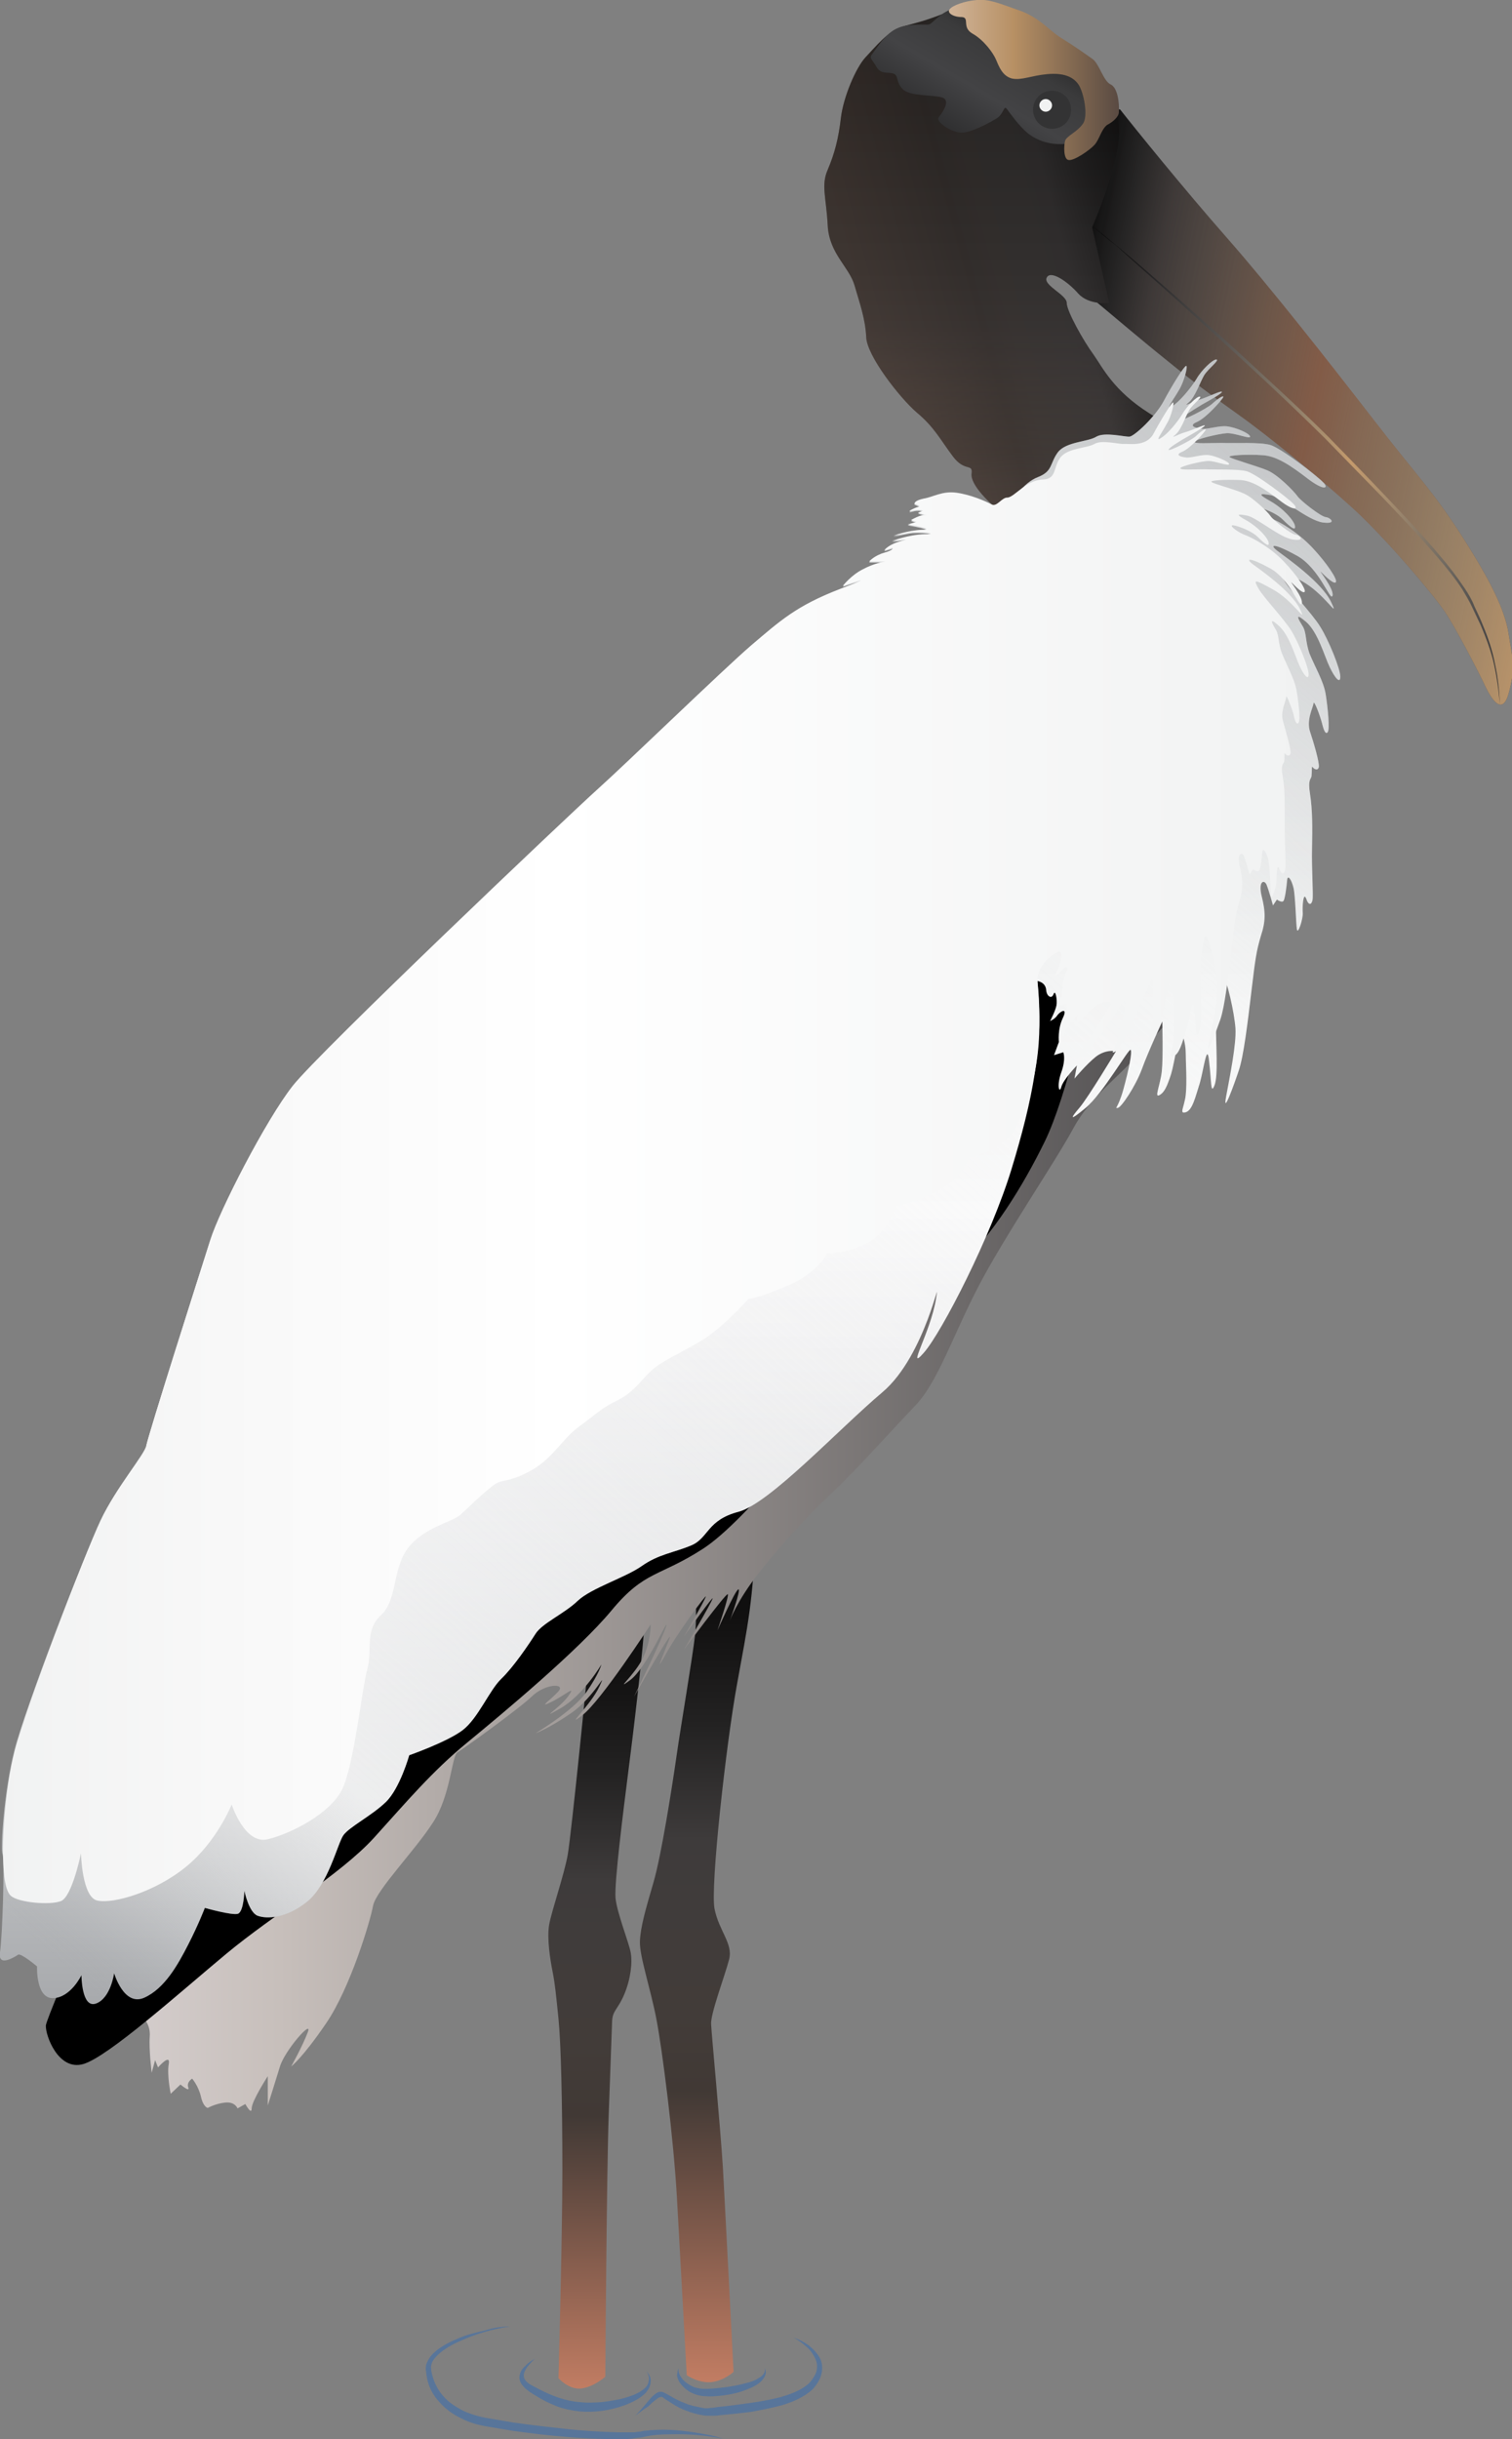 
        <svg xmlns:rdf="http://www.w3.org/1999/02/22-rdf-syntax-ns#" xmlns="http://www.w3.org/2000/svg" xmlns:cc="http://creativecommons.org/ns#" xmlns:xlink="http://www.w3.org/1999/xlink" xmlns:dc="http://purl.org/dc/elements/1.1/" x="0px" y="0px" width="310" height="500" viewBox="0 0 310 500" xml:space="preserve">
            <rect x="0" y="0" width="310" height="500" fill="#808080" stroke="none"/>
            <title>Mycteria americana (Wood Stork)</title>
            <desc xmlns:ian_image_library="https://ian.umces.edu/media-library/">
                <ian_image_library:title>Mycteria americana (Wood Stork)</ian_image_library:title>
                <ian_image_library:descr>Standing adult Wood Stork</ian_image_library:descr>
                <ian_image_library:scene>
                    <ian_image_library:contains>chordate, aves, ciconiiformes, ciconiidae, mycteria, americana, wood, stork, wood stork</ian_image_library:contains>
                    <ian_image_library:when>2017-06-27</ian_image_library:when>
                </ian_image_library:scene>
            </desc>
            
<g>
	<rect x="0" y="0" fill="none" width="310.2" height="500"/>
		<linearGradient id="ian_symbols_6c306870a6f41f4465624df025b3080c" gradientUnits="userSpaceOnUse" x1="-93.079" y1="499.678" x2="-91.825" y2="499.336" gradientTransform="matrix(91.351 0 0 -122.005 8711.81 61025.145)">
		<stop  offset="0" style="stop-color:#000000"/>
		<stop  offset="8.048699e-02" style="stop-color:#0B0B0B"/>
		<stop  offset="0.151" style="stop-color:#232222"/>
		<stop  offset="0.218" style="stop-color:#3C3635"/>
		<stop  offset="0.283" style="stop-color:#4B413C"/>
		<stop  offset="0.346" style="stop-color:#5B4940"/>
		<stop  offset="0.408" style="stop-color:#6B4D3D"/>
		<stop  offset="0.468" style="stop-color:#7A4C36"/>
		<stop  offset="0.525" style="stop-color:#8A4429"/>
		<stop  offset="0.621" style="stop-color:#7D4D37"/>
		<stop  offset="0.807" style="stop-color:#5F4E45"/>
		<stop  offset="0.938" style="stop-color:#433F3E"/>
		<stop  offset="1" style="stop-color:#2E2E2F"/>
	</linearGradient>
	<path fill="url(#ian_symbols_6c306870a6f41f4465624df025b3080c)" d="M229.7,22.5c2.5,3.2,13,16.2,21.8,26.2c8.8,10,20.8,25.3,30,37.2s12.4,14.9,18.3,24.1
		c5.9,9.2,8.8,15.2,9.5,19.9c0.7,4.7,1.6,6.6,0,12.3c-1.6,5.7-4.6-1.1-5.2-2.4c-0.6-1.3-5.4-10.7-7.8-14.3c-2.4-3.6-12-15-18.9-21.3
		c-6.9-6.3-17.3-14.8-23.2-19c-5.9-4.2-9.9-7.2-14.8-11.2c-5-4-11.6-9.6-14-11.6c-2.4-1.9-3.5-4.3-3.9-9.1c-0.3-4.8-2.2-6.7-1.3-9.6
		c0.9-3,0.2-4.2-0.6-6c-0.8-1.8-1.2-3.9,0-4.6c1.2-0.7,4.3-2.6,5.6-4.7C226.5,26.3,229.1,21.7,229.7,22.5L229.7,22.5z"/>
		<linearGradient id="ian_symbols_242f69707dfa126409a3d92350d3e5c6" gradientUnits="userSpaceOnUse" x1="-93.079" y1="499.678" x2="-91.825" y2="499.336" gradientTransform="matrix(91.351 0 0 -122.005 8711.81 61025.145)">
		<stop  offset="0" style="stop-color:#000000;stop-opacity:0"/>
		<stop  offset="9.134600e-02" style="stop-color:#292829;stop-opacity:9.134600e-02"/>
		<stop  offset="0.263" style="stop-color:#524E4B;stop-opacity:0.263"/>
		<stop  offset="0.497" style="stop-color:#776E62;stop-opacity:0.497"/>
		<stop  offset="0.781" style="stop-color:#A38B6D;stop-opacity:0.781"/>
		<stop  offset="1" style="stop-color:#C49A6C"/>
	</linearGradient>
	<path fill="url(#ian_symbols_242f69707dfa126409a3d92350d3e5c6)" d="M229.7,22.5c2.5,3.2,13,16.2,21.8,26.2c8.8,10,20.8,25.3,30,37.2s12.4,14.9,18.3,24.1
		c5.9,9.2,8.8,15.2,9.5,19.9c0.7,4.7,1.6,6.6,0,12.3c-1.6,5.7-4.6-1.1-5.2-2.4c-0.6-1.3-5.4-10.7-7.8-14.3c-2.4-3.6-12-15-18.9-21.3
		c-6.9-6.3-17.3-14.8-23.2-19c-5.9-4.2-9.9-7.2-14.8-11.2c-5-4-11.6-9.6-14-11.6c-2.4-1.9-3.5-4.3-3.9-9.1c-0.3-4.8-2.2-6.7-1.3-9.6
		c0.9-3,0.2-4.2-0.6-6c-0.8-1.8-1.2-3.9,0-4.6c1.2-0.7,4.3-2.6,5.6-4.7C226.5,26.3,229.1,21.7,229.7,22.5L229.7,22.5z"/>
		<linearGradient id="ian_symbols_2bbfa662b39955e471ae7aca35629171" gradientUnits="userSpaceOnUse" x1="-92.9" y1="499.5" x2="-91.891" y2="499.5" gradientTransform="matrix(85.2 0 0 -99.374 8137.106 49732.055)">
		<stop  offset="0" style="stop-color:#000000"/>
		<stop  offset="9.323799e-02" style="stop-color:#0E0E0E"/>
		<stop  offset="0.175" style="stop-color:#2A292A"/>
		<stop  offset="0.253" style="stop-color:#434140"/>
		<stop  offset="0.328" style="stop-color:#575350"/>
		<stop  offset="0.401" style="stop-color:#6C655D"/>
		<stop  offset="0.473" style="stop-color:#837666"/>
		<stop  offset="0.543" style="stop-color:#9D886D"/>
		<stop  offset="0.611" style="stop-color:#B8956D"/>
		<stop  offset="0.638" style="stop-color:#C49A6C"/>
		<stop  offset="0.722" style="stop-color:#A68D6F"/>
		<stop  offset="0.859" style="stop-color:#726B62"/>
		<stop  offset="0.955" style="stop-color:#4A4848"/>
		<stop  offset="1" style="stop-color:#2E2E2F"/>
	</linearGradient>
	<path fill="url(#ian_symbols_2bbfa662b39955e471ae7aca35629171)" d="M222.3,45c8.8,6.9,17.1,14.3,25.5,21.7c4.2,3.7,8.3,7.5,12.4,11.3c4.1,3.8,8.2,7.6,12.1,11.5
		c3.9,4,7.8,8,11.6,12c3.8,4,7.7,8.1,11.3,12.4c1.8,2.1,3.5,4.3,5.1,6.7c0.8,1.2,1.5,2.4,2,3.7c0.6,1.3,1.2,2.5,1.7,3.8
		c1.1,2.6,2,5.3,2.5,8c0.6,2.7,0.9,5.5,1,8.3c-0.2-2.8-0.6-5.6-1.2-8.3c-0.6-2.7-1.6-5.3-2.7-7.9c-0.6-1.3-1.2-2.5-1.8-3.8
		c-0.6-1.3-1.3-2.4-2-3.6c-1.5-2.3-3.3-4.5-5.1-6.6c-3.6-4.2-7.5-8.3-11.3-12.3c-3.9-4-7.8-8-11.7-12c-7.9-7.8-16.1-15.4-24.4-22.9
		c-4.1-3.8-8.2-7.5-12.4-11.2l-6.2-5.6C226.5,48.6,224.5,46.7,222.3,45L222.3,45z"/>
		<linearGradient id="ian_symbols_0d8a8288ac842b243d60e6cb8c838676" gradientUnits="userSpaceOnUse" x1="-92.673" y1="499.325" x2="-91.9" y2="499.612" gradientTransform="matrix(78.693 0 0 -107.748 7472.145 53875.125)">
		<stop  offset="0" style="stop-color:#594A42"/>
		<stop  offset="0.346" style="stop-color:#413935"/>
		<stop  offset="0.436" style="stop-color:#423C39"/>
		<stop  offset="0.572" style="stop-color:#403C3B"/>
		<stop  offset="0.644" style="stop-color:#3E3B3B"/>
		<stop  offset="0.78" style="stop-color:#232222"/>
		<stop  offset="0.909" style="stop-color:#111010"/>
		<stop  offset="1" style="stop-color:#0A0A0A"/>
	</linearGradient>
	<path fill="url(#ian_symbols_0d8a8288ac842b243d60e6cb8c838676)" d="M206.3,105.8c-3.5-2.5-7.4-6.5-7.1-8.7c0.3-2.2-1.4-0.3-3.8-3.5c-2.5-3.3-3.8-6-7.4-9
		c-3.5-3-10.3-11.7-10.4-15.5c-0.2-3.8-1.3-6.8-2.4-10.6c-1.1-3.8-5.2-6.5-5.5-12.3c-0.3-5.8-1.4-8.2,0-11.4
		c1.4-3.3,2.2-6.3,2.7-10.6s3.1-10.4,5.1-12.5c2-2.1,4.7-5.5,7.7-6.3s4.4-1.1,8.5-2.7c4.1-1.6,11.7-2.7,16.1,0
		c4.4,2.7,11.2,7.4,15,12c3.8,4.6,4.1,5.2,4.6,11.7c0.5,6.5-5.5,20.2-5.5,20.2l3.5,15.5c0,0-4.1,0.5-6.3-1.9
		c-2.2-2.5-5.7-4.9-6.5-3.3c-0.8,1.6,4.1,3.5,4.1,5.2c0,1.7,3.5,7.9,5.5,10.6c1.9,2.7,4.1,7.4,11.4,12s7.1,5.7,10.6,12.3
		c3.5,6.5,1.4,10.6-12,11.7C221,109.6,206.3,105.8,206.3,105.8L206.3,105.8z"/>
	<g opacity="0.5">
			<linearGradient id="ian_symbols_3a6042fa8325ebf405e3675be9d4e066" gradientUnits="userSpaceOnUse" x1="-92.305" y1="499" x2="-92.305" y2="500.001" gradientTransform="matrix(78.693 0 0 -107.748 7472.145 53875.125)">
			<stop  offset="0" style="stop-color:#594A42;stop-opacity:0"/>
			<stop  offset="4.074000e-03" style="stop-color:#584941;stop-opacity:1.393600e-02"/>
			<stop  offset="6.769700e-02" style="stop-color:#463C37;stop-opacity:0.232"/>
			<stop  offset="0.117" style="stop-color:#3A322E;stop-opacity:0.401"/>
			<stop  offset="0.146" style="stop-color:#352E2B;stop-opacity:0.5"/>
			<stop  offset="0.178" style="stop-color:#352F2C;stop-opacity:0.569"/>
			<stop  offset="0.311" style="stop-color:#322D2C;stop-opacity:0.858"/>
			<stop  offset="0.377" style="stop-color:#2D2A2A"/>
			<stop  offset="0.502" style="stop-color:#232121"/>
			<stop  offset="0.793" style="stop-color:#111010"/>
			<stop  offset="1" style="stop-color:#0A0A0A"/>
		</linearGradient>
		<path fill="url(#ian_symbols_3a6042fa8325ebf405e3675be9d4e066)" d="M206.3,105.8c-3.5-2.5-7.4-6.5-7.1-8.7c0.3-2.2-1.4-0.3-3.8-3.5c-2.5-3.3-3.8-6-7.4-9
			c-3.5-3-10.3-11.7-10.4-15.5c-0.2-3.8-1.3-6.8-2.4-10.6c-1.1-3.8-5.2-6.5-5.5-12.3c-0.3-5.8-1.4-8.2,0-11.4
			c1.4-3.3,2.2-6.3,2.7-10.6s3.1-10.4,5.1-12.5c2-2.1,4.7-5.5,7.7-6.3s4.4-1.1,8.5-2.7c4.1-1.6,11.7-2.7,16.1,0
			c4.4,2.7,11.2,7.4,15,12c3.8,4.6,4.1,5.2,4.6,11.7c0.5,6.5-5.5,20.2-5.5,20.2l3.5,15.5c0,0-4.1,0.5-6.3-1.9
			c-2.2-2.5-5.7-4.9-6.5-3.3c-0.8,1.6,4.1,3.5,4.1,5.2c0,1.7,3.5,7.9,5.5,10.6c1.9,2.7,4.1,7.4,11.4,12s7.1,5.7,10.6,12.3
			c3.5,6.5,1.4,10.6-12,11.7C221,109.6,206.3,105.8,206.3,105.8L206.3,105.8z"/>
	</g>
		<linearGradient id="ian_symbols_d80040100c2b986445d6809e825c4c5f" gradientUnits="userSpaceOnUse" x1="-91.844" y1="499.116" x2="-91.183" y2="499.77" gradientTransform="matrix(47.467 0 0 -27.68 4546.414 13842.034)">
		<stop  offset="0" style="stop-color:#282829"/>
		<stop  offset="0.44" style="stop-color:#434345"/>
		<stop  offset="0.724" style="stop-color:#3B3B3C"/>
		<stop  offset="1" style="stop-color:#222223"/>
	</linearGradient>
	<path fill="url(#ian_symbols_d80040100c2b986445d6809e825c4c5f)" d="M178.8,11.1c1.1-1.4,2.8-4.4,5.4-5.4c2.6-1,5.6-0.5,6.3-0.7c0.7-0.2,2.4-2.5,4.7-3.1
		c2.3-0.6,12.6,6.2,13,6.4c0.5,0.2,14.3,7.4,14.3,7.4l3.5,7.1c0,0-2.5,6-6.6,6.6c-4.1,0.6-6.9-0.7-8.7-2.1c-1.8-1.5-3.7-4.2-4.3-5
		c-0.6-0.8-0.6,1.1-2.1,2c-1.5,0.9-5.3,3-7.4,2.9c-2.1-0.2-5.2-2.3-4.4-3.2c0.7-0.9,2.5-3.4,0.7-4c-1.8-0.6-6.6-0.2-8.1-1.7
		c-1.5-1.5-0.8-2.8-1.9-3.2c-1.1-0.4-2.4,0.2-3.4-1.2C178.9,12.2,178.1,12,178.8,11.1z"/>
		<linearGradient id="ian_symbols_4d27fe22cd60dc34811e6b55c523a3ad" gradientUnits="userSpaceOnUse" x1="-91.303" y1="499.5" x2="-90.303" y2="499.5" gradientTransform="matrix(34.866 0 0 -32.835 3377.948 16417.545)">
		<stop  offset="0" style="stop-color:#D0B499"/>
		<stop  offset="0.379" style="stop-color:#B79064"/>
		<stop  offset="1" style="stop-color:#594A42"/>
	</linearGradient>
	<path fill="url(#ian_symbols_4d27fe22cd60dc34811e6b55c523a3ad)" d="M229.4,23c0.1-1.8-0.2-5-1.7-5.7c-1.5-0.7-2.3-4.2-3.7-5.2c-1.4-1-3.8-2.7-6.4-4.3
		c-2.6-1.6-4.4-4.2-8.7-5.7c-4.3-1.5-6.1-2.3-8.6-2.1s-5,1.1-5.6,1.9c-0.6,0.7,0.7,1.6,2.5,1.6c1.7,0.1-0.1,2.1,2.2,3.4
		c2.3,1.3,4.2,3.9,4.8,5.3c0.6,1.4,1.3,3.4,3.3,3.9c2,0.4,3.9-0.6,7.2-0.9c3.3-0.3,5.3,0.5,6.4,2.1c1.1,1.6,2.1,6.6,0.9,8.1
		c-1.1,1.6-3.3,2.5-3.6,3.4c-0.3,0.9-0.4,3.9,0.7,4c1.1,0.2,4.3-2,5.3-3.1c1-1.1,1.4-3.2,2.6-4.1C228.2,25,229.4,23.9,229.4,23
		L229.4,23z"/>
		<radialGradient id="ian_symbols_fe5bee2eefa41f44dd24adc72f203be8" cx="133.741" cy="477.558" r="3.938" gradientTransform="matrix(7.8 0 0 -7.798 851.044 3917.628)" gradientUnits="userSpaceOnUse">
		<stop  offset="0" style="stop-color:#222223"/>
		<stop  offset="0.754" style="stop-color:#272728"/>
		<stop  offset="1" style="stop-color:#333334"/>
	</radialGradient>
	<path fill="url(#ian_symbols_fe5bee2eefa41f44dd24adc72f203be8)" d="M211.8,22.5c0-2.2,1.7-3.9,3.9-3.9c2.2,0,3.9,1.7,3.9,3.9c0,2.2-1.7,3.9-3.9,3.9
		C213.6,26.4,211.8,24.7,211.8,22.5z"/>
		<radialGradient id="ian_symbols_93cc54e52eb5ea4431c2c3e490a57c52" cx="156.531" cy="478.532" r="1.313" gradientTransform="matrix(2.6 0 0 -2.599 363.545 1319.826)" gradientUnits="userSpaceOnUse">
		<stop  offset="0" style="stop-color:#F1F2F2"/>
		<stop  offset="0.125" style="stop-color:#F1F2F2"/>
		<stop  offset="1" style="stop-color:#F1F2F2"/>
	</radialGradient>
	<path fill="url(#ian_symbols_93cc54e52eb5ea4431c2c3e490a57c52)" d="M213.1,21.6c0-0.7,0.6-1.3,1.3-1.3c0.7,0,1.3,0.6,1.3,1.3c0,0.7-0.6,1.3-1.3,1.3
		C213.7,22.9,213.1,22.3,213.1,21.6z"/>
		<linearGradient id="ian_symbols_bc84f1acb8032c5401726c0cd9d3811b" gradientUnits="userSpaceOnUse" x1="-89.534" y1="499" x2="-89.534" y2="500" gradientTransform="matrix(23.703 0 0 -174.589 2265.331 87608.555)">
		<stop  offset="0" style="stop-color:#C27D63"/>
		<stop  offset="0.346" style="stop-color:#413935"/>
		<stop  offset="0.436" style="stop-color:#423C39"/>
		<stop  offset="0.572" style="stop-color:#403C3B"/>
		<stop  offset="0.644" style="stop-color:#3E3B3B"/>
		<stop  offset="0.78" style="stop-color:#232222"/>
		<stop  offset="0.909" style="stop-color:#111010"/>
		<stop  offset="1" style="stop-color:#0A0A0A"/>
	</linearGradient>
	<path fill="url(#ian_symbols_bc84f1acb8032c5401726c0cd9d3811b)" d="M154.9,313.7c-0.4,14.2-1.6,19.5-3.8,31.6c-2.2,12-5.5,41.5-4.6,46c0.9,4.5,3.8,7.1,3,10.3
		c-0.8,3.2-3.9,11.3-3.7,13.4c0.1,2.1,1.8,20,2.4,29.1c0.5,9,2.2,42.1,2.2,42.1s-1.9,1.8-4.5,2.1c-2.6,0.3-5.1-1.4-5.1-1.4
		s-1.3-23.7-2-36.2c-0.7-12.5-3-30.4-4.2-36.7c-1.2-6.3-3.5-13-3.4-16c0.1-3,1.2-6.7,2.8-12.2c1.6-5.5,3.8-19.5,4.7-25.8
		c0.9-6.3,3.3-20.3,3.8-24.8c0.5-4.5-0.1-14.9-0.1-14.9s3.4-3.3,5.8-4.3C150.5,314.9,154.9,313.7,154.9,313.7L154.9,313.7z"/>
		<linearGradient id="ian_symbols_e114ad10db7edfa4e13001a33f80e51b" gradientUnits="userSpaceOnUse" x1="-88.816" y1="499" x2="-88.816" y2="500" gradientTransform="matrix(20.072 0 0 -161.301 1905.235 80979.062)">
		<stop  offset="0" style="stop-color:#C27D63"/>
		<stop  offset="0.346" style="stop-color:#413935"/>
		<stop  offset="0.436" style="stop-color:#423C39"/>
		<stop  offset="0.572" style="stop-color:#403C3B"/>
		<stop  offset="0.644" style="stop-color:#3E3B3B"/>
		<stop  offset="0.78" style="stop-color:#232222"/>
		<stop  offset="0.909" style="stop-color:#111010"/>
		<stop  offset="1" style="stop-color:#0A0A0A"/>
	</linearGradient>
	<path fill="url(#ian_symbols_e114ad10db7edfa4e13001a33f80e51b)" d="M132.5,328.3c-0.7,11.5-3,29.5-3.8,35.8c-0.8,6.3-2.8,22-2.5,25c0.3,3,2.7,9,3.1,11.1
		s0,5.5-1.3,8.6s-2.4,3.3-2.5,5.5c-0.1,2.2-0.3,8.8-0.7,19.3c-0.4,10.5-0.7,53.6-0.7,53.6s-2.2,2-4.8,2.4s-4.8-2.1-4.8-2.1
		s0.8-28.6,0.8-42.7c0-14.1-0.3-26.1-0.8-31c-0.5-4.9-0.7-7.1-1.2-9.6s-1.2-6.9-0.7-9.7c0.5-2.8,3.1-10.3,3.8-14.3
		c0.7-3.9,4.3-39.2,4.5-43.1c0.2-3.9,4.6-6.9,6.3-7.5C129,329,132.5,328.3,132.5,328.3L132.5,328.3z"/>
		<linearGradient id="ian_symbols_15c8d74dcb0fb2b439e68f856b7f9ac7" gradientUnits="userSpaceOnUse" x1="-93.608" y1="499.5" x2="-92.608" y2="499.5" gradientTransform="matrix(240.175 0 0 -307.076 22508.924 153663.656)">
		<stop  offset="0" style="stop-color:#D4CDCC"/>
		<stop  offset="0.126" style="stop-color:#C7BFBB"/>
		<stop  offset="1" style="stop-color:#414042"/>
	</linearGradient>
	<path fill="url(#ian_symbols_15c8d74dcb0fb2b439e68f856b7f9ac7)" d="M263.6,125.7c4.2,18.8,4,29.1,0,38.4c-4,9.3-8.6,16.7-12.2,27c-3.6,10.3-13.3,19.6-17.7,24.7
		c-4.4,5.1-10.1,8.9-13.7,15.6c-3.6,6.7-14.3,22.4-19.6,32.7c-5.3,10.3-8.2,19.4-12.9,24.2c-4.6,4.8-11.8,12.9-16.9,17.7
		c-5.1,4.8-10.3,10.5-15,16.4c-4.6,5.9-6,9.9-6,9.9s2.4-6.5,1.8-6.5c-0.6,0-4.3,8.4-4.3,8.4s2.5-7.3,2.1-7.4c-0.4-0.2-9,11.4-9,11.4
		s5.6-9.5,5.9-10.5c0.4-1-5.9,7.8-5.9,7.8s4.3-7.4,4.5-8.2c0.3-0.8-5.8,7.4-8.2,11.8c-2.4,4.4-0.7,0.6,0.7-3
		c1.4-3.6-7.2,11.7-7.2,11.7s6.1-12.5,6.6-14.5c0.5-2-4,8.6-7.4,11.1c-3.4,2.5,0.9-1,2.6-4.5c1.7-3.5,1.6-6.9,1.6-6.9
		s-10.1,15.6-14,18.6c-3.9,3,1.7-2,3.5-5.9c1.8-3.9-1.1,2.2-5.7,5.4s-7.4,4.2-7.4,4.2s7.6-4.5,10.4-8.4c2.7-3.9,3.1-5.7,3.1-5.7
		s-3.6,6.2-8.4,9c-4.8,2.7-0.2,0,1.6-2.5c1.8-2.5-0.6-0.2-3.5,1.2c-2.9,1.4,0-0.5,1.5-2.2c1.5-1.7-2.7-1.6-5.4,1
		c-2.7,2.6-14.1,10.8-15.3,11.5c-1.2,0.7-1.4,9-5.1,14.5c-3.6,5.6-11.5,13.7-12.2,16.9c-0.6,3.3-4.7,16.9-9.6,24.1
		c-4.9,7.2-7.2,8.9-7.2,8.9s2.3-4.1,3.4-7c1.1-2.9-4.7,3.7-5.7,7c-1,3.3-2.5,8-2.5,8v-6c0,0-3.3,5.1-3.3,6.6c0,1.5-1.3-0.9-1.3-0.9
		l-1.6,0.9c0,0-0.5-1.4-2.5-1.2s-3.6,1.1-3.6,1.1s-0.9-0.1-1.4-2.3c-0.5-2.2-1.8-3.7-1.8-3.7s-1.2,0.7-0.8,1.8
		c0.4,1.1-1.6-0.6-1.6-0.6l-2,1.9c0,0-0.8-3.8-0.4-6.1c0.4-2.3-2.2,0.7-2.2,0.7l-0.6-1.5l-0.7,2.6c0,0-0.6-4.8-0.4-7.4
		c0.2-2.6-1.3-3.6-1.5-4.6c-0.2-1-2.7-10.6-2.7-10.6L90.4,324l85.8-73.5l51.8-87.1c0,0,6.9-28.6,13.1-33.8
		C247.2,124.3,263.6,125.7,263.6,125.7L263.6,125.7z"/>
	<path d="M225.1,191.7c-1.5,12.4-6.5,33.3-10.9,42.3c-4.4,9-10.6,19.1-17.7,25.7c-7.1,6.6-16.2,14.7-21.6,22.8
		c-5.4,8.1-21.8,29.2-30.8,35c-9,5.8-11.9,4.4-18.7,12.6c-6.8,8.2-22.3,21.1-29.6,27.1c-7.3,6-12.3,12-19.1,19.5
		c-6.8,7.5-20.8,15.9-30.3,23.8c-9.5,7.9-24.2,21.1-29.3,22.6s-7.8-5.8-7.7-7.9c0.2-2.1,19.1-45.4,19.1-45.4l63.8-57.2l85.1-83.7
		l38.5-42.2L225.1,191.7L225.1,191.7z"/>
		<linearGradient id="ian_symbols_8c1cf79484f41eb425a8ef31bee3b481" gradientUnits="userSpaceOnUse" x1="-93.157" y1="499" x2="-93.157" y2="500" gradientTransform="matrix(274.848 0 0 -337.034 25741.529 168590.812)">
		<stop  offset="0" style="stop-color:#A7A9AC"/>
		<stop  offset="0.123" style="stop-color:#C3C5C7"/>
		<stop  offset="0.277" style="stop-color:#E2E3E4"/>
		<stop  offset="0.402" style="stop-color:#F5F5F6"/>
		<stop  offset="0.481" style="stop-color:#FFFFFF"/>
		<stop  offset="0.632" style="stop-color:#F3F4F4"/>
		<stop  offset="0.891" style="stop-color:#DCDEDF"/>
		<stop  offset="1" style="stop-color:#D1D3D4"/>
	</linearGradient>
	<path fill="url(#ian_symbols_8c1cf79484f41eb425a8ef31bee3b481)" d="M212.7,201.1c1.4,12.9-1.1,24.7-5.3,38.5c-4.2,13.8-14.3,33.5-18,37.7c-3.7,4.2,1.4-4.2,2.5-11
		c1.1-6.7-2,11.5-11,19.1c-9,7.6-23.1,22.8-29.5,24.5c-6.5,1.7-6.1,5.4-9.7,6.9c-3.6,1.5-6.7,1.8-10.1,4.2
		c-3.4,2.4-10.3,4.5-13.1,7.1c-2.8,2.7-7.3,4.6-8.7,6.8c-1.4,2.2-4.5,6.8-7,9.2c-2.5,2.4-4.8,8.2-8,10.6s-10.9,5.1-10.9,5.1
		s-1.9,6.8-4.8,9.6c-2.9,2.8-7.5,5.1-8.7,6.8c-1.2,1.7-3.1,10.1-7.4,13.6s-8.4,3.6-10.2,2.9c-1.8-0.7-2.7-5.1-2.7-5.1
		s-0.1,4.2-1.3,4.7c-1.2,0.4-6.8-1.2-6.8-1.2s-1.3,3.4-3.4,7.5c-2.1,4.1-4.8,9-9,10.9c-4.2,1.9-6.2-5-6.2-5s-0.7,5.1-3.7,6.2
		c-3,1.1-3-5.8-3-5.8s-2.2,4.6-5.8,4.7c-3.6,0.1-3.3-6.5-3.3-6.5s-3.3-2.8-3.9-2.4s-4.2,2.7-3.7-0.5s1-19.1,0.5-20.2
		c-0.4-1.1,0.3-12.7,2.5-21.3s14.3-40,17.6-46.8s9.2-13.6,9.4-15.4c0.2-1.8,11.1-36,13.1-42.1c2-6.1,11.4-24.6,16.9-31.6
		c5.5-7,56.7-55.6,62.5-60.8c5.8-5.2,25.7-24.5,31.5-29.5c5.8-5,9.1-8.1,18.3-11.6c9.1-3.5,0.5-0.6,0.5-0.6s1.7-2.2,4.1-3.4
		c2.4-1.2,4.6-1.6,4.6-1.6h-3.3c0,0,1.1-1.3,3.1-1.8c2.1-0.6,1.7-1,1.7-1l-1.7,0.5c0,0,0.8-1.2,3.5-1.9c2.7-0.7-1.9,0-1.9,0
		s3.3-1.3,6.7-1.4c3.4-0.1-1.1-0.7-3.2-0.3c-2.1,0.4-3.2,0.6-3.2,0.6s2.9-1.2,5.9-1.2c3-0.1-3-1.1-3-1.1l1.8-0.5l-1.1-0.4
		c0,0,2-1.1,2.9-1c0.9,0.2-1.5-0.5-1.5-0.5l1-0.4c0,0-0.7-0.4-2.2,0s0.7-0.7,1.3-0.8c0.6-0.1-0.5-0.5-0.7-0.6
		c-0.3-0.1-0.2-0.7,1.8-1.1c1.9-0.4,3.8-1.7,6.7-1.2c2.9,0.4,6,1.6,7.2,2.4c1.2,0.8,2.7,0.7,3.6-0.2c0.9-0.9,2.8-4.4,5.9-5.6
		s2.4-2.8,4.1-5.1c1.7-2.2,6.2-2.1,7.9-3.2c1.8-1,5.8,0.1,6.8,0c1-0.1,5.3-4.1,7-7.3s4.2-7.2,4.6-7.2c0.4,0-0.4,3.2-1.5,5
		c-1.1,1.9-2.9,4.2-1.4,3.3c1.5-0.9,3.9-3.8,5-5.6c1-1.8,3.4-4.1,4.1-4c0.7,0.1-1.7,1.9-2.5,3.2c-0.8,1.3-1.9,4.6-3.2,5.6
		c-1.3,1.1,0.4,0,2.3-0.6c1.9-0.6,4.2-1.8,4.5-1.6c0.3,0.2-2.2,1.6-4,2.6c-1.8,1.1-4.3,2.6-4.4,3.1c-0.1,0.5,5.3-2.2,6.4-3.2
		c1.1-1,2.4-1.9,2.3-1.4c-0.1,0.4-3.5,4.3-5.4,5.1c-1.9,0.8-0.2,1.3,1.1,1.4c1.3,0.1,3.5-0.7,5.1-0.5c1.7,0.2,4.6,1.4,4.7,2.1
		c0.1,0.6-3.2-0.8-4.8-0.7c-1.6,0.1-6.7,1.3-6.6,1.8c0.1,0.4,2.9,0.2,5.6,0.2c2.7,0.1,7.7-0.2,9.9,0.4c2.2,0.6,9.7,6.4,10.9,7.7
		c1.2,1.2,0.2,1.8-3.2-0.8c-3.4-2.6-6.4-4.7-9.4-4.8c-2.9-0.2-7,0-6.6,0.4c0.5,0.4,5.5,1.8,7.7,2.7c2.2,0.9,5.5,4.3,6.2,5.3
		c0.6,0.9,4.8,4.2,5.8,4.3s2.4,1.5-0.6,1.1c-3-0.4-8.5-5.2-10.7-5.6s-2.8-0.3-0.1,1.2c2.7,1.5,4.9,4,5.1,5.1s-0.8,0.4-2.5-1.3
		c-1.7-1.7-5.7-2.9-6.1-2.7c-0.4,0.2,1.5,1.7,3.5,2.4c2,0.7,5.8,3,8.7,6.1s5.1,6.4,4.8,7c-0.3,0.6-2-1-3-2c-1-1,2.7,3.4,2.3,4.8
		c-0.4,1.4-2.6-5.6-7.3-8.2c-4.7-2.6-5.9-2.4-3.9-0.9c2,1.5,9,6.4,10.9,10.4s-1.4-1.9-6.2-4.4c-4.7-2.6-4.7-2.4-3.6-0.3
		c1.1,2.1,5.9,7,7.6,9.8c1.7,2.7,4.1,8.6,4.1,10.2c0,1.6-1.1,0.3-2.2-2c-1.1-2.3-2.4-7.2-4.9-9.3c-2.5-2.1-1.4-0.3-0.6,1
		c0.8,1.3,0.5,3.1,1.4,5.6c1,2.5,2.9,5.7,3.3,8.3c0.4,2.5,0.9,7.2,0.4,7.8c-0.5,0.6-0.9-0.8-1.2-2c-0.3-1.2-1.6-4.8-1.7-3.9
		c-0.1,0.9-1.5,3.4-0.7,5.8c0.8,2.4,1.9,6.2,1.8,7.2c-0.2,1-1.2,0.3-1.3,0c-0.2-0.3-0.1,1.1-0.2,1.9c-0.1,0.7-0.8,0.6-0.3,3.7
		c0.5,3.2,0.5,7,0.4,11.1s0.3,9.6,0.1,10.6c-0.2,1-0.8,1.2-1.3-0.3c-0.6-1.5-0.8,1.7-0.7,2.9c0.1,1.2-1,4.6-1.2,3.4
		c-0.2-1.1-0.3-6.8-0.7-8.5c-0.4-1.7-1.2-2.8-1.3-1.6c-0.1,1.2-0.4,3.6-0.7,4.2c-0.3,0.6-1.4-0.2-1.4-0.2l-0.8,1.2
		c0,0-0.8-2.9-1.3-4.2c-0.5-1.2-1.8-0.8-1,2.4c0.8,3.2,0.8,5.1-0.2,8.1c-0.9,3.1-1.1,4.4-1.9,11.1c-0.8,6.7-1.6,13.4-2.6,16.4
		c-1,3-3.4,9.6-2.6,5.3c0.8-4.3,2.1-10.7,1.9-13.9c-0.2-3.1-1.8-10.3-2.6-10.7c-0.8-0.4-1.4,5.3-1.4,9.7c0,4.4,0.5,10.7-0.3,12.7
		c-0.8,2-0.6-0.8-1.1-4.9c-0.4-4.2-1.1,1.6-1.9,4.4c-0.9,2.8-1.5,5.6-2.9,6c-1.4,0.4-0.3-1,0-3.5c0.3-2.6,0-7,0-8.8
		c0-1.8-0.8-4.3-1-4.6s-1.3,6.8-2,9.1c-0.8,2.4-1.3,3.7-2.4,4.3c-1.1,0.6,0.2-2.1,0.5-4.9c0.3-2.8,0.1-10.2,0.1-10.2
		s-2.9,6.2-4.2,9.8c-1.3,3.5-4.2,7.8-4.9,7.9c-0.8,0.1,0,0.2,1.1-3.7c1.1-4,1.9-7.8,1.5-8.2c-0.4-0.3-5.7,9-9.2,11.9s-3.1,2.1-1.3,0
		c1.8-2.1,7.5-11.6,7.5-11.6s-2-0.5-4.1,1.1c-2,1.6-4.4,4.5-4.4,4.5l0.5-2.7c0,0-2.8,2.9-3.2,4.4c-0.4,1.5-1-0.2,0-3
		c1-2.8,0.4-4.1,0.4-4.1l-1.9,0.6l1-2.7c0,0-0.3-2.6,0.8-4.9c1.1-2.3-0.5-1.4-1.1-0.6c-0.5,0.8-1.5,1.2-1.5,1.2s1.1-2.1,1.3-3.2
		c0.2-1.1-0.2-3.4-0.6-2.3c-0.4,1.1-1.4,0.4-1.5-0.8C214.4,201.3,212.7,201.1,212.7,201.1L212.7,201.1z"/>
		<linearGradient id="ian_symbols_1edf3bd2cd5feb547d905efe3826691a" gradientUnits="userSpaceOnUse" x1="-93.516" y1="498.955" x2="-92.769" y2="500.01" gradientTransform="matrix(274.848 0 0 -337.034 25741.529 168590.812)">
		<stop  offset="0" style="stop-color:#A7A9AC;stop-opacity:0"/>
		<stop  offset="5.560000e-03" style="stop-color:#B4B6B8;stop-opacity:2.365900e-02"/>
		<stop  offset="1.695000e-02" style="stop-color:#CACCCE;stop-opacity:7.212600e-02"/>
		<stop  offset="3.005300e-02" style="stop-color:#DCDEDF;stop-opacity:0.128"/>
		<stop  offset="4.535500e-02" style="stop-color:#EBEBEC;stop-opacity:0.193"/>
		<stop  offset="6.427100e-02" style="stop-color:#F5F5F5;stop-opacity:0.274"/>
		<stop  offset="9.081300e-02" style="stop-color:#FCFCFC;stop-opacity:0.386"/>
		<stop  offset="0.165" style="stop-color:#FFFFFF;stop-opacity:0.7"/>
		<stop  offset="0.321" style="stop-color:#F8F8F9;stop-opacity:0.516"/>
		<stop  offset="0.505" style="stop-color:#ECECED;stop-opacity:0.299"/>
		<stop  offset="0.703" style="stop-color:#D8D9DB;stop-opacity:6.664600e-02"/>
		<stop  offset="0.76" style="stop-color:#D1D3D4;stop-opacity:0"/>
		<stop  offset="1" style="stop-color:#A7A9AC;stop-opacity:0.4"/>
	</linearGradient>
	<path fill="url(#ian_symbols_1edf3bd2cd5feb547d905efe3826691a)" d="M212.7,201.1c1.4,12.9-1.1,24.7-5.3,38.5c-4.2,13.8-14.3,33.5-18,37.7c-3.7,4.2,1.4-4.2,2.5-11
		c1.1-6.7-2,11.5-11,19.1c-9,7.6-23.1,22.8-29.5,24.5c-6.5,1.7-6.1,5.4-9.7,6.9c-3.6,1.5-6.7,1.8-10.1,4.2
		c-3.4,2.4-10.3,4.5-13.1,7.1c-2.8,2.7-7.3,4.6-8.7,6.8c-1.4,2.2-4.5,6.8-7,9.2c-2.5,2.4-4.8,8.2-8,10.6s-10.9,5.1-10.9,5.1
		s-1.9,6.8-4.8,9.6c-2.9,2.8-7.5,5.1-8.7,6.8c-1.2,1.7-3.1,10.1-7.4,13.6s-8.4,3.6-10.2,2.9c-1.8-0.7-2.7-5.1-2.7-5.1
		s-0.1,4.2-1.3,4.7c-1.2,0.4-6.8-1.2-6.8-1.2s-1.3,3.4-3.4,7.5c-2.1,4.1-4.8,9-9,10.9c-4.2,1.9-6.2-5-6.2-5s-0.7,5.1-3.7,6.2
		c-3,1.1-3-5.8-3-5.8s-2.2,4.6-5.8,4.7c-3.6,0.1-3.3-6.5-3.3-6.5s-3.3-2.8-3.9-2.4s-4.2,2.7-3.7-0.5s1-19.1,0.5-20.2
		c-0.4-1.1,0.3-12.7,2.5-21.3s14.3-40,17.6-46.8s9.2-13.6,9.4-15.4c0.2-1.8,11.1-36,13.1-42.1c2-6.1,11.4-24.6,16.9-31.6
		c5.5-7,56.7-55.6,62.5-60.8c5.8-5.2,25.7-24.5,31.5-29.5c5.8-5,9.1-8.1,18.3-11.6c9.1-3.5,0.5-0.6,0.5-0.6s1.7-2.2,4.1-3.4
		c2.4-1.2,4.6-1.6,4.6-1.6h-3.3c0,0,1.1-1.3,3.1-1.8c2.1-0.6,1.7-1,1.7-1l-1.7,0.5c0,0,0.8-1.2,3.5-1.9c2.7-0.7-1.9,0-1.9,0
		s3.3-1.3,6.7-1.4c3.4-0.1-1.1-0.7-3.2-0.3c-2.1,0.4-3.2,0.6-3.2,0.6s2.9-1.2,5.9-1.2c3-0.1-3-1.1-3-1.1l1.8-0.5l-1.1-0.4
		c0,0,2-1.1,2.9-1c0.9,0.2-1.5-0.5-1.5-0.5l1-0.4c0,0-0.7-0.4-2.2,0s0.7-0.7,1.3-0.8c0.6-0.1-0.5-0.5-0.7-0.6
		c-0.3-0.1-0.2-0.7,1.8-1.1c1.9-0.4,3.8-1.7,6.7-1.2c2.9,0.4,6,1.6,7.2,2.4c1.2,0.8,2.7,0.7,3.6-0.2c0.9-0.9,2.8-4.4,5.9-5.6
		s2.4-2.8,4.1-5.1c1.7-2.2,6.2-2.1,7.9-3.2c1.8-1,5.8,0.1,6.8,0c1-0.1,5.3-4.1,7-7.3s4.2-7.2,4.6-7.2c0.4,0-0.4,3.2-1.5,5
		c-1.1,1.9-2.9,4.2-1.4,3.3c1.5-0.9,3.9-3.8,5-5.6c1-1.8,3.4-4.1,4.1-4c0.7,0.1-1.7,1.9-2.5,3.2c-0.8,1.3-1.9,4.6-3.2,5.6
		c-1.3,1.1,0.4,0,2.3-0.6c1.9-0.6,4.2-1.8,4.5-1.6c0.3,0.2-2.2,1.6-4,2.6c-1.8,1.1-4.3,2.6-4.4,3.1c-0.1,0.5,5.3-2.2,6.4-3.2
		c1.1-1,2.4-1.9,2.3-1.4c-0.1,0.4-3.5,4.3-5.4,5.1c-1.9,0.8-0.2,1.3,1.1,1.4c1.3,0.1,3.5-0.7,5.1-0.5c1.7,0.2,4.6,1.4,4.7,2.1
		c0.1,0.6-3.2-0.8-4.8-0.7c-1.6,0.1-6.7,1.3-6.6,1.8c0.1,0.4,2.9,0.2,5.6,0.2c2.7,0.1,7.7-0.2,9.9,0.4c2.2,0.6,9.7,6.4,10.9,7.7
		c1.2,1.2,0.2,1.8-3.2-0.8c-3.4-2.6-6.4-4.7-9.4-4.8c-2.9-0.2-7,0-6.6,0.4c0.5,0.4,5.5,1.8,7.7,2.7c2.2,0.9,5.5,4.3,6.2,5.3
		c0.6,0.9,4.8,4.2,5.8,4.3s2.4,1.5-0.6,1.1c-3-0.4-8.5-5.2-10.7-5.6s-2.8-0.3-0.1,1.2c2.7,1.5,4.9,4,5.1,5.1s-0.8,0.4-2.5-1.3
		c-1.7-1.7-5.7-2.9-6.1-2.7c-0.4,0.2,1.5,1.7,3.5,2.4c2,0.7,5.8,3,8.7,6.1s5.1,6.4,4.8,7c-0.3,0.6-2-1-3-2c-1-1,2.7,3.4,2.3,4.8
		c-0.4,1.4-2.6-5.6-7.3-8.2c-4.7-2.6-5.9-2.4-3.9-0.9c2,1.5,9,6.4,10.9,10.4s-1.4-1.9-6.2-4.4c-4.7-2.6-4.7-2.4-3.6-0.3
		c1.1,2.1,5.9,7,7.6,9.8c1.7,2.7,4.1,8.6,4.1,10.2c0,1.6-1.1,0.3-2.2-2c-1.1-2.3-2.4-7.2-4.9-9.3c-2.5-2.1-1.4-0.3-0.6,1
		c0.8,1.3,0.5,3.1,1.4,5.6c1,2.5,2.9,5.7,3.3,8.3c0.4,2.5,0.9,7.2,0.4,7.8c-0.5,0.6-0.9-0.8-1.2-2c-0.3-1.2-1.6-4.8-1.7-3.9
		c-0.1,0.9-1.5,3.4-0.7,5.8c0.8,2.4,1.9,6.2,1.8,7.2c-0.2,1-1.2,0.3-1.3,0c-0.2-0.3-0.1,1.1-0.2,1.9c-0.1,0.7-0.8,0.6-0.3,3.7
		c0.5,3.2,0.5,7,0.4,11.1s0.3,9.6,0.1,10.6c-0.2,1-0.8,1.2-1.3-0.3c-0.6-1.5-0.8,1.7-0.7,2.9c0.1,1.2-1,4.6-1.2,3.4
		c-0.2-1.1-0.3-6.8-0.7-8.5c-0.4-1.7-1.2-2.8-1.3-1.6c-0.1,1.2-0.4,3.6-0.7,4.2c-0.3,0.6-1.4-0.2-1.4-0.2l-0.8,1.2
		c0,0-0.8-2.9-1.3-4.2c-0.5-1.2-1.8-0.8-1,2.4c0.8,3.2,0.8,5.1-0.2,8.1c-0.9,3.1-1.1,4.4-1.9,11.1c-0.8,6.7-1.6,13.4-2.6,16.4
		c-1,3-3.4,9.6-2.6,5.3c0.8-4.3,2.1-10.7,1.9-13.9c-0.2-3.1-1.8-10.3-2.6-10.7c-0.8-0.4-1.4,5.3-1.4,9.7c0,4.4,0.5,10.7-0.3,12.7
		c-0.8,2-0.6-0.8-1.1-4.9c-0.4-4.2-1.1,1.6-1.9,4.4c-0.9,2.8-1.5,5.6-2.9,6c-1.4,0.4-0.3-1,0-3.5c0.3-2.6,0-7,0-8.8
		c0-1.8-0.8-4.3-1-4.6s-1.3,6.8-2,9.1c-0.8,2.4-1.3,3.7-2.4,4.3c-1.1,0.6,0.2-2.1,0.5-4.9c0.3-2.8,0.1-10.2,0.1-10.2
		s-2.9,6.2-4.2,9.8c-1.3,3.5-4.2,7.8-4.9,7.9c-0.8,0.1,0,0.2,1.1-3.7c1.1-4,1.9-7.8,1.5-8.2c-0.4-0.3-5.7,9-9.2,11.9s-3.1,2.1-1.3,0
		c1.8-2.1,7.5-11.6,7.5-11.6s-2-0.5-4.1,1.1c-2,1.6-4.4,4.5-4.4,4.5l0.5-2.7c0,0-2.8,2.9-3.2,4.4c-0.4,1.5-1-0.2,0-3
		c1-2.8,0.4-4.1,0.4-4.1l-1.9,0.6l1-2.7c0,0-0.3-2.6,0.8-4.9c1.1-2.3-0.5-1.4-1.1-0.6c-0.5,0.8-1.5,1.2-1.5,1.2s1.1-2.1,1.3-3.2
		c0.2-1.1-0.2-3.4-0.6-2.3c-0.4,1.1-1.4,0.4-1.5-0.8C214.4,201.3,212.7,201.1,212.7,201.1L212.7,201.1z"/>
		<linearGradient id="ian_symbols_d1a07d67c007d1b44d0c3a0f3ecab536" gradientUnits="userSpaceOnUse" x1="-93.648" y1="499.5" x2="-92.647" y2="499.5" gradientTransform="matrix(267.716 0 0 -308.75 25071.844 154456.234)">
		<stop  offset="0" style="stop-color:#F1F2F2"/>
		<stop  offset="0.17" style="stop-color:#F8F8F8"/>
		<stop  offset="0.426" style="stop-color:#FFFFFF"/>
		<stop  offset="0.903" style="stop-color:#F3F4F4"/>
		<stop  offset="1" style="stop-color:#F1F2F2"/>
	</linearGradient>
	<path fill="url(#ian_symbols_d1a07d67c007d1b44d0c3a0f3ecab536)" d="M203.3,103.4c-1.3-0.7-4.3-2-7.2-2.4c-2.9-0.4-4.8,0.9-6.7,1.2c-1.9,0.4-2,1-1.8,1.1
		c0.3,0.1,1.3,0.5,0.7,0.6s-2.8,1.2-1.3,0.8c1.5-0.4,2.2,0,2.2,0l-1,0.4c0,0,2.4,0.7,1.5,0.5c-0.9-0.2-2.9,1-2.9,1l1.1,0.4l-1.8,0.5
		c0,0,6,1,3,1.1c-3,0.1-5.9,1.2-5.9,1.2s1.1-0.2,3.2-0.6c2.1-0.4,6.6,0.3,3.2,0.3c-3.4,0.1-6.7,1.4-6.7,1.4s4.7-0.7,1.9,0
		c-2.7,0.7-3.5,1.9-3.5,1.9l1.7-0.5c0,0,0.4,0.4-1.7,1c-2.1,0.6-3.1,1.8-3.1,1.8h3.3c0,0-2.2,0.3-4.6,1.6c-2.4,1.2-4.1,3.4-4.1,3.4
		s8.7-2.9-0.5,0.6c-9.1,3.5-12.4,6.6-18.3,11.6c-5.8,5-25.7,24.3-31.5,29.5c-5.8,5.2-57,53.8-62.5,60.8c-5.5,7-15,25.5-16.9,31.6
		c-1.9,6.1-12.8,40.3-13.1,42.1c-0.3,1.8-6.2,8.6-9.4,15.4c-3.2,6.8-15.2,38.4-17.5,47s-2.6,20.2-2.5,21.3c0.1,2.2,0.1,7.2,1.6,8.6
		s8,2,10.3,1.1s4.1-9.8,4.1-9.8s0.2,9.1,3.4,9.7c3.2,0.7,11.7-1.7,18.1-6.9c6.4-5.2,9.4-12.8,9.4-12.8s2.7,8.4,7.5,7.1
		c4.8-1.2,12.6-5.2,15.1-10.1c2.5-5,4.1-20.8,5.2-24.7c1.1-3.9-0.6-8,2.8-11.1c3.4-3.1,2.3-9.4,5.5-13.7c3.2-4.3,9.2-5.4,10.8-6.9
		c1.7-1.5,3.7-3.6,6.2-5.6c2.5-2.1,2.8-0.6,7.8-3.2c5-2.6,6.8-6.8,10.5-9.4c3.7-2.7,4.3-3.6,7.8-5.3c3.6-1.8,5.2-4.8,7.5-6.6
		c2.3-1.8,5.3-3,9.8-5.7c4.4-2.7,9.4-8.4,9.4-8.4s2.1-0.2,8.2-2.8c6.1-2.6,8-6.6,8-6.6s3.6,0.2,8-2c4.4-2.1,6.2-7.6,6.2-7.6
		s5-1.1,9.4-3.7c4.4-2.7,5.5-6.4,5.5-6.4s5.9-0.7,9.4-5.7c6.4-12.4,5-24.2,4.6-30.4c-0.2-2.8,2.5-5.1,4.1-5.9c1-0.5,0.8,1,0.6,2
		c-0.2,0.9-1.1,2.8-1.1,2.8s0.9-0.4,1.3-1c0.5-0.7,1.9-1.5,0.9,0.6c-0.9,2.1-0.7,4.3-0.7,4.3l-0.9,2.4l1.7-0.6c0,0,0.5,1.1-0.4,3.6
		c-0.9,2.5-0.4,4,0,2.6c0.4-1.4,2.8-3.9,2.8-3.9l-0.5,2.4c0,0,2.1-2.6,3.9-4c1.8-1.4,3.6-0.9,3.6-0.9s-5,8.3-6.6,10.2
		c-1.6,1.9-2,2.6,1.1,0c3.1-2.6,7.7-10.8,8.1-10.5c0.4,0.3-0.4,3.7-1.3,7.2s-1.6,3.4-0.9,3.3c0.7-0.1,3.2-3.9,4.3-7
		c1.1-3.1,3.7-8.6,3.7-8.6s0.2,6.5-0.1,9c-0.3,2.5-1.4,4.9-0.5,4.3s1.4-1.7,2.1-3.8c0.7-2.1,1.6-8.3,1.8-8c0.2,0.3,0.9,2.5,0.9,4.1
		c0,1.6,0.3,5.5,0,7.7c-0.3,2.3-1.2,3.5,0,3.1s1.8-2.8,2.6-5.3c0.8-2.5,1.3-7.6,1.7-3.9c0.4,3.7,0.2,6,0.9,4.3
		c0.8-1.7,0.3-7.3,0.3-11.2c0-3.9,0.6-8.9,1.2-8.5c0.6,0.4,2.1,6.7,2.3,9.5c0.2,2.7-0.9,8.4-1.7,12.2c-0.8,3.8,1.4-2,2.3-4.6
		c0.9-2.6,1.6-8.6,2.3-14.5c0.7-5.9,0.8-7.1,1.6-9.7s0.8-4.3,0.1-7.1c-0.7-2.8,0.5-3.2,0.9-2.1c0.4,1.1,1.1,3.7,1.1,3.7l0.7-1.1
		c0,0,1,0.7,1.3,0.2c0.3-0.5,0.5-2.6,0.6-3.7c0.1-1.1,0.8-0.1,1.2,1.4c0.4,1.5,0.5,6.5,0.6,7.5c0.2,1,1.1-2,1.1-3
		c0-1,0.1-3.9,0.6-2.5c0.5,1.3,1,1.1,1.2,0.2c0.2-0.9-0.1-5.7-0.1-9.3c0-3.6,0.1-7-0.4-9.7c-0.5-2.8,0.2-2.6,0.3-3.3
		c0.1-0.6,0-1.9,0.1-1.6s1,0.9,1.2,0c0.1-0.9-0.9-4.2-1.5-6.4c-0.7-2.1,0.6-4.3,0.6-5.1c0-0.8,1.2,2.4,1.5,3.5
		c0.2,1.1,0.6,2.3,1,1.8c0.5-0.5,0-4.6-0.4-6.8c-0.4-2.2-2-5.1-2.9-7.3c-0.9-2.2-0.6-3.8-1.3-5c-0.7-1.1-1.6-2.8,0.5-0.9
		c2.2,1.9,3.4,6.2,4.3,8.2c0.9,2,1.9,3.2,1.9,1.8c0-1.4-2.1-6.6-3.6-9c-1.5-2.4-5.7-6.8-6.7-8.6c-1-1.8-1-2,3.1,0.3
		c4.1,2.3,7.1,7.4,5.4,3.9c-1.7-3.5-7.8-7.8-9.6-9.1c-1.7-1.3-0.7-1.5,3.5,0.8c4.2,2.3,6.1,8.5,6.5,7.2c0.4-1.2-2.9-5.1-2-4.2
		s2.3,2.3,2.6,1.8s-1.6-3.4-4.2-6.1c-2.5-2.7-6-4.7-7.7-5.4c-1.7-0.6-3.4-1.9-3-2.1c0.3-0.2,3.8,0.9,5.3,2.4
		c1.5,1.5,2.4,2.1,2.2,1.1c-0.2-1-2.1-3.1-4.5-4.5c-2.4-1.3-1.9-1.4,0.1-1c2,0.4,6.8,4.6,9.4,4.9c2.6,0.4,1.4-0.9,0.5-1
		c-0.9-0.1-4.6-3-5.1-3.8c-0.5-0.8-3.6-3.8-5.4-4.6c-1.9-0.9-6.3-2-6.7-2.4c-0.4-0.4,3.2-0.5,5.8-0.4s5.2,1.9,8.2,4.2
		c3,2.3,3.9,1.8,2.8,0.7c-1-1.1-7.7-6.2-9.6-6.7c-1.9-0.5-6.3-0.3-8.7-0.4c-2.4,0-4.8,0.2-4.9-0.2c-0.1-0.4,4.4-1.5,5.8-1.5
		s4.3,1.2,4.2,0.6c-0.1-0.5-2.7-1.6-4.1-1.8c-1.4-0.2-3.3,0.5-4.5,0.5c-1.2-0.1-2.7-0.5-1-1.2c1.7-0.7,4.7-4.1,4.8-4.5
		c0.1-0.4-1.1,0.4-2,1.3c-1,0.9-5.6,3.2-5.6,2.8s2.3-1.8,3.9-2.7c1.6-0.9,3.8-2.2,3.5-2.3s-2.3,0.9-4,1.4s-3.2,1.5-2,0.5
		s2.1-3.8,2.8-5c0.7-1.2,2.8-2.7,2.2-2.8c-0.6-0.1-2.7,2-3.6,3.6c-0.9,1.5-3,4.1-4.4,4.9c-1.3,0.9,0.3-1.2,1.2-2.9
		c1-1.6,1.6-4.4,1.3-4.4s-2.5,3.6-4,6.4c-1.5,2.8-5.2,2-6.1,2.1c-0.9,0.1-4.5-0.9-6,0c-1.5,0.9-5.5,0.8-7,2.8
		c-1.5,2-0.7,4.4-3.6,4.5c-3.4,0.1-5.7,3.5-7.2,3.7C205.4,101.9,204.4,104,203.3,103.4L203.3,103.4z"/>
	<g>
		<g opacity="0.5">
			<path fill="#3069B3" d="M109.7,483.5c-0.6,0.5-1.1,1.1-1.6,1.7c-0.4,0.6-0.8,1.3-0.7,1.9c0,0.6,0.5,1.1,1,1.5
				c0.6,0.4,1.3,0.7,2,1.1c2.7,1.4,5.5,2.5,8.5,2.7c1.5,0.2,3,0.1,4.5,0c1.5-0.2,3-0.4,4.5-0.8c1.4-0.4,2.9-0.9,4-1.8
				c0.6-0.4,1-1,1.1-1.7c0.2-0.7-0.1-1.5-0.5-2.1c0.5,0.6,1,1.3,0.9,2.2c0,0.9-0.5,1.7-1,2.3c-1.2,1.2-2.7,1.9-4.2,2.5
				c-3,1.1-6.2,1.6-9.5,1.3c-1.6-0.2-3.2-0.5-4.7-1.1s-2.9-1.3-4.3-2.2c-0.7-0.4-1.3-0.8-2-1.4c-0.6-0.6-1.3-1.4-1.2-2.4
				c0.1-1,0.6-1.7,1.2-2.2C108.3,484.3,109,483.9,109.7,483.5L109.7,483.5z"/>
		</g>
		<g opacity="0.5">
			<path fill="#3069B3" d="M130.2,495.2c0.8-0.7,1.5-1.6,2.2-2.4c0.3-0.4,0.7-0.8,1.1-1.3c0.4-0.4,0.8-0.8,1.4-1.1
				c0.3-0.1,0.7-0.2,1.1,0c0.2,0.1,0.3,0.1,0.4,0.2l0.4,0.2c0.5,0.3,0.9,0.5,1.4,0.8c0.9,0.5,1.9,0.9,2.9,1.3c1,0.3,2,0.5,3,0.7
				c0.5,0.1,1,0.1,1.5,0c0.5,0,1-0.1,1.6-0.2c2.2-0.2,4.3-0.5,6.5-0.8c2.1-0.3,4.3-0.7,6.3-1.2c2-0.6,4-1.3,5.6-2.6
				c0.7-0.6,1.3-1.5,1.7-2.4c0.3-0.9,0.3-1.9-0.1-2.8c-0.4-0.9-1-1.8-1.8-2.5c-0.8-0.7-1.7-1.4-2.7-1.9c1,0.3,2,0.8,3,1.5
				c0.9,0.7,1.7,1.5,2.3,2.5c0.6,1,0.7,2.3,0.4,3.5c-0.3,1.2-1,2.2-1.8,3.1c-1.8,1.6-3.9,2.5-6.1,3.2c-2.2,0.6-4.3,1-6.5,1.4
				c-2.2,0.3-4.4,0.5-6.5,0.7c-0.5,0.1-1.1,0.1-1.7,0.1s-1.2,0-1.7-0.1c-1.2-0.2-2.3-0.5-3.3-0.9c-1.1-0.4-2.1-0.9-3-1.5
				c-0.5-0.3-0.9-0.6-1.4-0.9l-0.3-0.2c-0.1-0.1-0.2-0.2-0.3-0.2c-0.1-0.1-0.3-0.1-0.5,0c-0.4,0.1-0.8,0.5-1.2,0.8
				c-0.4,0.3-0.8,0.7-1.2,1.1C131.9,493.9,131.1,494.6,130.2,495.2L130.2,495.2z"/>
		</g>
		<g opacity="0.5">
			<path fill="#3069B3" d="M139.1,485.5c-0.1,1,0.5,1.8,1,2.4c0.6,0.6,1.4,1.1,2.1,1.4c0.8,0.3,1.7,0.4,2.5,0.4
				c0.9,0,1.8-0.1,2.8-0.2c0.9-0.1,1.8-0.2,2.8-0.4c0.9-0.1,1.8-0.4,2.7-0.6c0.9-0.2,1.8-0.5,2.5-1c0.8-0.4,1.5-1.1,1.3-2.1
				c0.2,0.4,0.3,1,0.1,1.5c-0.2,0.5-0.5,0.9-0.9,1.3c-0.8,0.7-1.7,1.2-2.6,1.5c-1.8,0.8-3.8,1.2-5.7,1.4c-1,0.1-2,0.2-3,0.1
				c-1,0-2.1-0.3-3.1-0.8c-0.9-0.5-1.7-1.2-2.3-2.1c-0.3-0.5-0.4-0.9-0.5-1.4C138.9,486.5,138.9,485.9,139.1,485.5L139.1,485.5z"/>
		</g>
		<g opacity="0.5">
			<path fill="#3069B3" d="M104.6,476.9c-3.6,0.5-7,1.5-10.3,3c-1.6,0.7-3.2,1.6-4.4,2.7c-0.6,0.6-1.2,1.2-1.4,1.9
				c-0.1,0.4-0.2,0.7-0.1,1.1c0,0.4,0.1,0.8,0.2,1.2c0.4,1.6,1.2,3.2,2.3,4.4c1.1,1.3,2.6,2.2,4.1,3c1.6,0.7,3.2,1.2,5,1.5
				c1.7,0.3,3.5,0.6,5.3,0.9c3.5,0.5,7.1,0.9,10.7,1.3c3.6,0.4,7.1,0.6,10.7,0.7c0.9,0,1.8,0,2.7,0h0.7l0.6-0.1
				c0.4,0,0.9-0.1,1.3-0.2c1.8-0.2,3.7-0.3,5.5-0.2c1.8,0.1,3.6,0.3,5.4,0.6c1.8,0.3,3.6,0.6,5.3,1.2c-3.5-0.7-7.1-1-10.7-0.9
				c-1.8,0-3.6,0.1-5.3,0.5c-0.4,0.1-0.9,0.2-1.3,0.2l-0.7,0.1l-0.7,0.1c-0.9,0.1-1.8,0.1-2.7,0.1c-7.3,0-14.5-0.7-21.6-1.7
				c-1.8-0.3-3.6-0.6-5.4-0.9s-3.6-0.8-5.3-1.7c-1.7-0.8-3.3-2-4.5-3.4c-1.3-1.4-2.2-3.2-2.5-5.1c-0.1-0.5-0.1-1-0.2-1.4
				c0-0.5,0-1.1,0.3-1.6c0.4-1,1.1-1.7,1.8-2.3c1.5-1.2,3.2-2,4.9-2.7c1.7-0.7,3.5-1.1,5.2-1.5C101,477.2,102.8,476.9,104.6,476.9
				L104.6,476.9z"/>
		</g>
	</g>
</g>
</svg>
